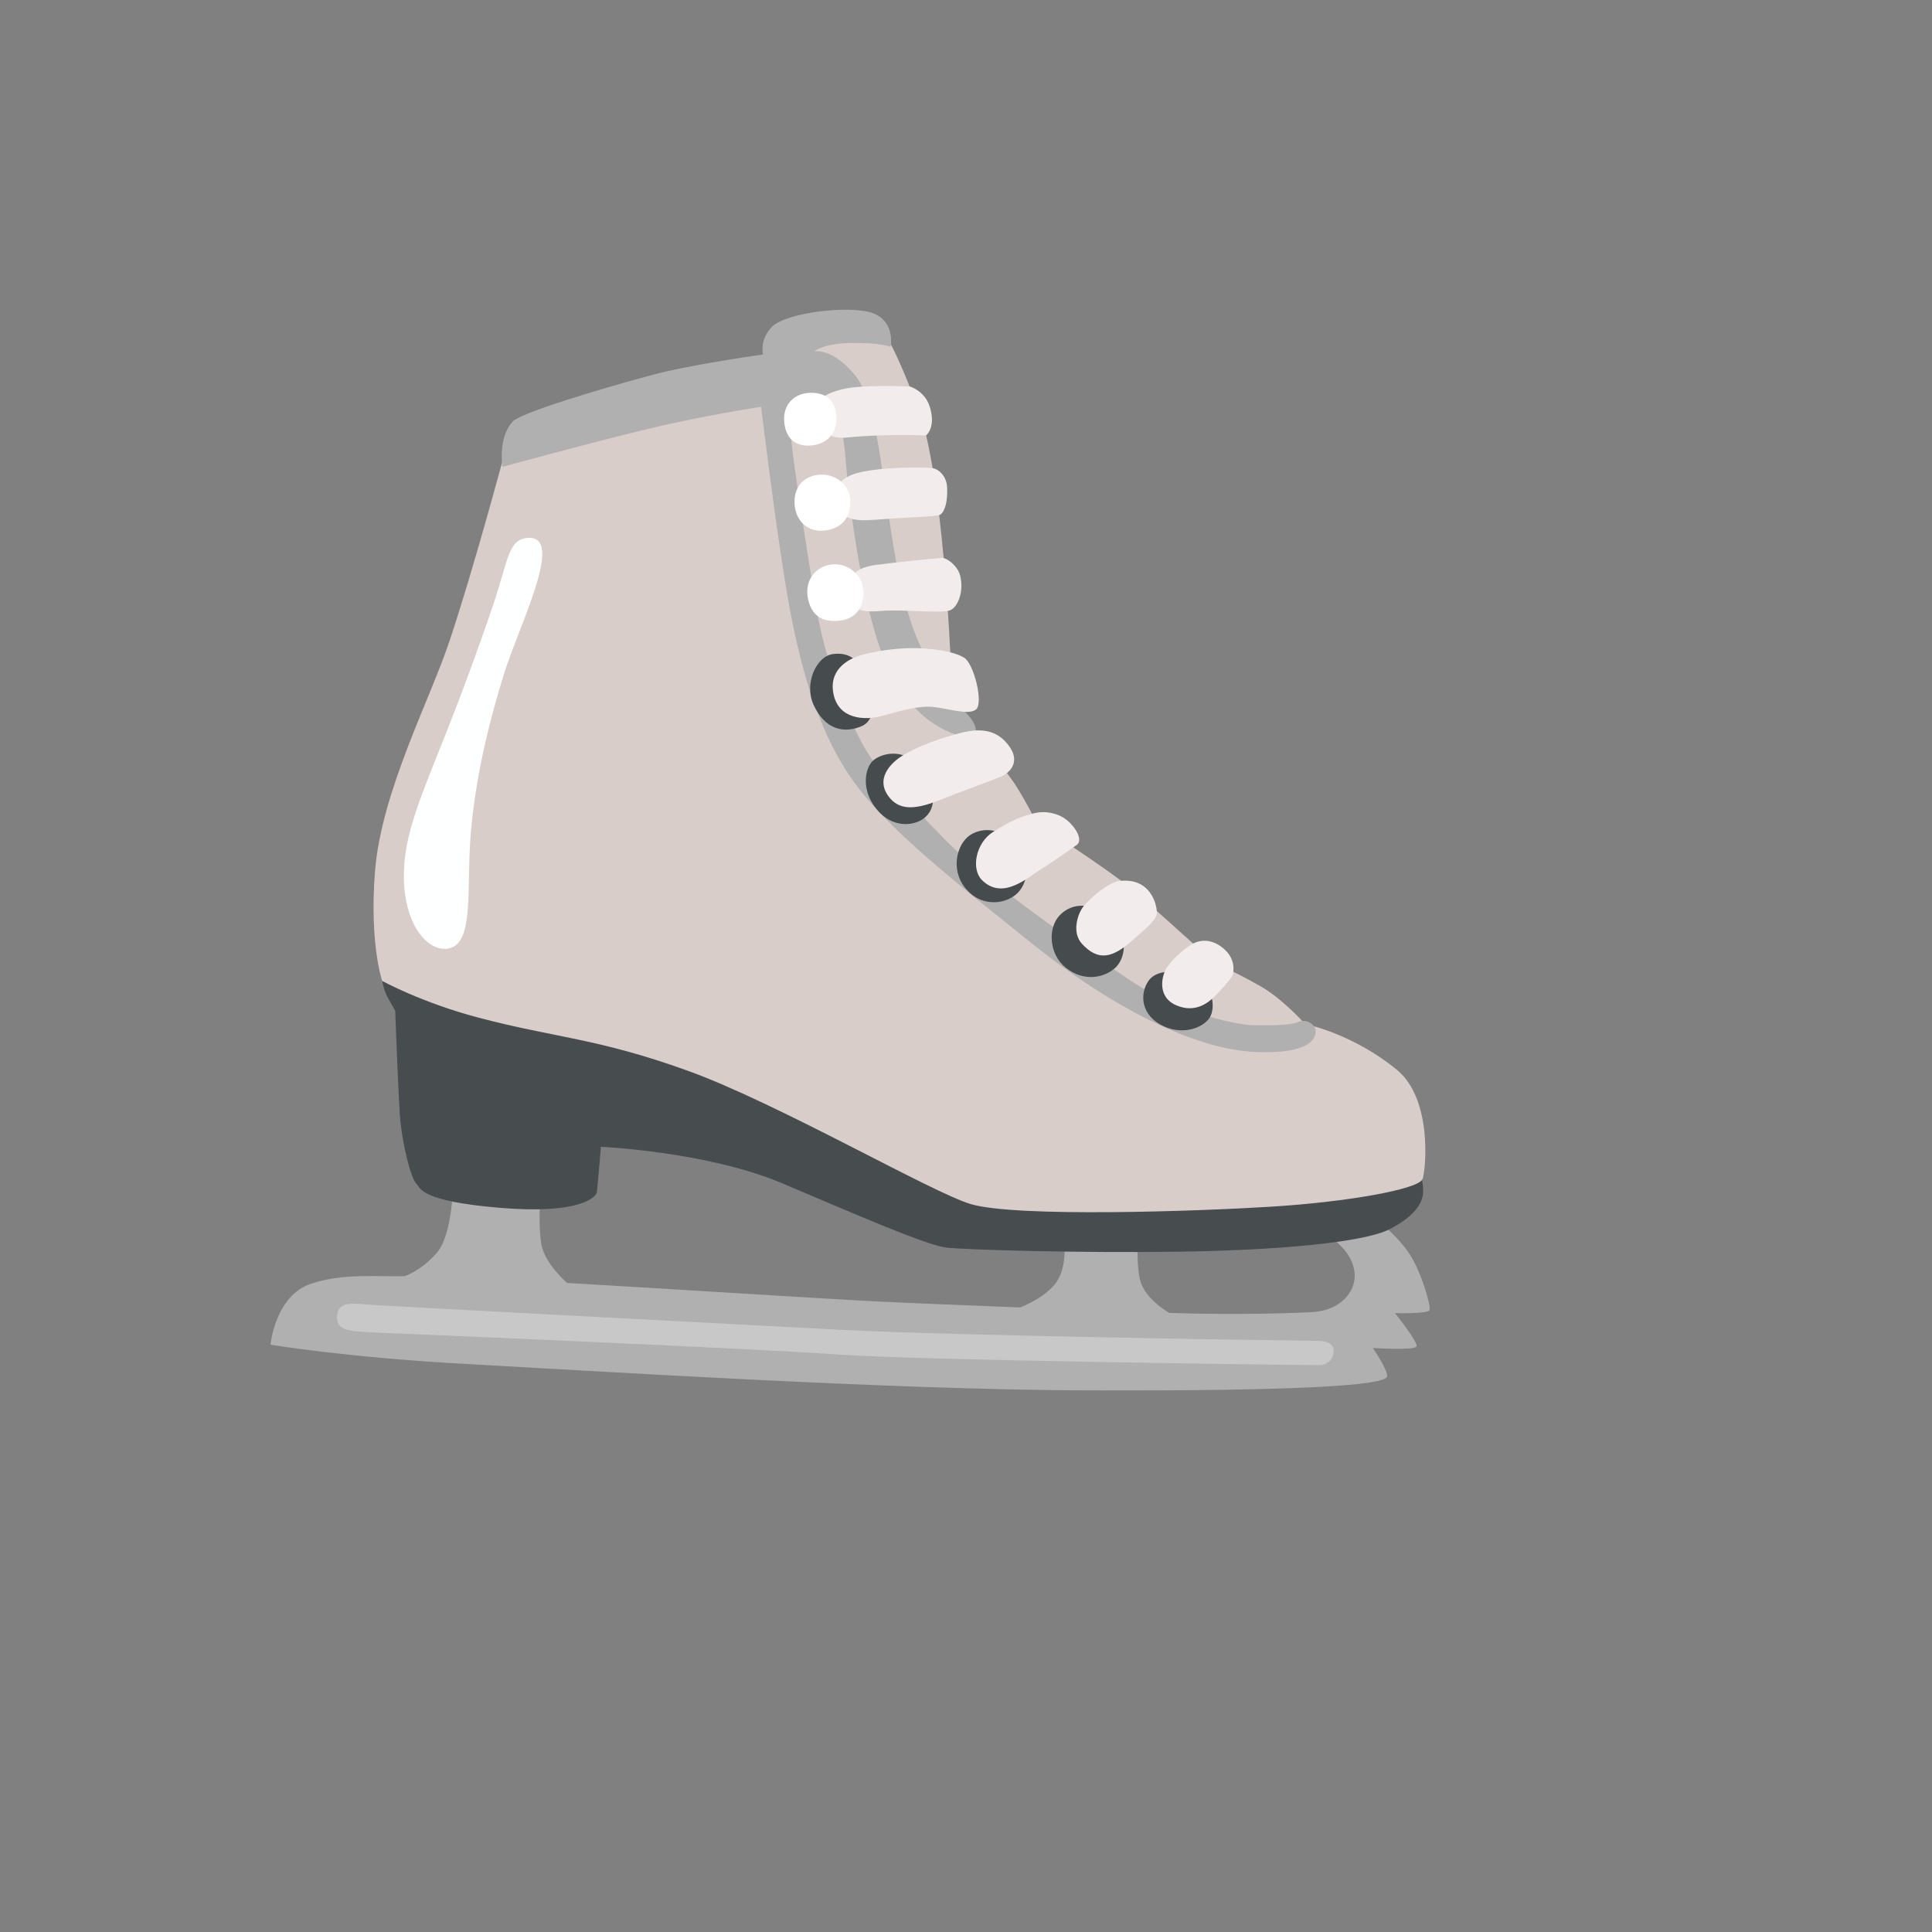 <svg xmlns="http://www.w3.org/2000/svg" version="1.1" xmlns:xlink="http://www.w3.org/1999/xlink" width="100%" height="100%" id="svgWorkerArea" viewBox="-25 -25 625 625" xmlns:idraw="https://idraw.muisca.co" style="background: white;"><rect x="-25" y="-25" width="625" height="625" fill="#808080" stroke="none"/><defs id="defsdoc"><pattern id="patternBool" x="0" y="0" width="10" height="10" patternUnits="userSpaceOnUse" patternTransform="rotate(35)"><circle cx="5" cy="5" r="4" style="stroke: none;fill: #ff000070;"></circle></pattern></defs><g id="fileImp-411209949" class="cosito"><path id="pathImp-377661339" fill="#b0b0b0" class="grouped" d="M437.425 398.873C438.033 397.687 434.87 386.739 431.13 380.9 427.389 375.062 420.851 369.922 420.851 369.922 420.851 369.922 404.278 374.605 404.278 374.605 404.278 374.605 412.975 379.288 413.249 387.438 413.431 392.821 408.779 398.964 399.412 399.481 395.672 399.663 377.03 400.515 353.219 399.724 350.483 398.051 344.796 394.007 343.701 388.624 342.272 381.448 343.458 373.572 343.458 373.571 343.458 373.572 319.099 375.001 319.099 375.001 319.099 375.943 320.772 385.279 315.998 390.753 312.957 394.25 308.304 396.622 305.02 397.96 283.459 397.139 264.118 396.318 254.509 395.801 238.3 394.919 193.993 392.122 158.444 390.023 155.007 386.891 150.719 382.056 150.02 376.886 148.834 368.037 150.263 358.032 150.263 358.032 150.263 358.032 121.617 357.302 121.617 357.302 121.617 357.302 121.526 374.18 116.356 380.231 112.372 384.854 108.237 386.952 106.017 387.803 97.958 388.199 86.463 386.648 75.576 390.297 63.99 394.189 62.5 410.003 62.5 410.003 62.5 410.003 86.98 414.138 126.209 416.267 165.438 418.396 262.659 424.569 325.759 424.782 398.317 425.056 422.433 423.018 423.649 420.433 424.409 418.822 419.118 411.067 419.118 411.067 419.118 411.067 432.681 411.949 433.259 410.55 433.806 409.151 426.264 399.815 426.264 399.815 426.264 399.815 436.817 400.058 437.425 398.873 437.425 398.873 437.425 398.873 437.425 398.873"></path><path id="pathImp-846184357" fill="#c8c8c8" class="grouped" d="M84.091 400.302C83.544 405.441 87.102 405.684 97.441 406.11 107.78 406.536 218.169 411.189 245.75 413.165 273.332 415.142 398.561 416.632 401.632 416.632 404.704 416.632 406.558 414.382 406.437 411.827 406.315 409.303 403.639 408.756 401.115 408.756 398.591 408.756 285.831 407.235 245.994 405.137 206.157 403.039 102.611 397.626 96.042 397.17 89.474 396.744 84.608 395.68 84.091 400.302 84.091 400.302 84.091 400.302 84.091 400.302"></path><path id="pathImp-486863823" fill="#474c4f" class="grouped" d="M131.896 289.397C131.896 289.397 98.657 292.316 98.657 292.316 98.657 292.316 99.174 295.539 100.482 297.79 101.79 300.04 102.854 302.017 102.854 302.017 102.854 302.017 103.706 325.615 104.344 335.468 105.013 345.321 108.054 356.268 109.605 357.819 111.126 359.34 110.639 363.536 136.7 365.726 162.762 367.915 167.871 362.198 168.083 360.678 168.296 359.157 169.391 345.99 169.391 345.99 169.391 345.99 203.785 347.51 228.113 357.819 252.441 368.128 275.005 377.981 281.361 378.62 287.716 379.288 322.992 380.383 355.865 379.927 388.738 379.501 416.199 376.886 424.44 372.69 430.856 369.405 435.478 365.178 435.387 360.191 435.357 357.576 434.536 353.744 434.536 353.744 434.536 353.744 247.089 316.705 247.089 316.705 247.089 316.705 131.896 289.397 131.896 289.397 131.896 289.397 131.896 289.397 131.896 289.397"></path><path id="pathImp-748243702" fill="#d8cdc9" class="grouped" d="M261.868 84.129C261.868 84.129 236.597 81.027 233.252 85.893 229.876 90.759 226.896 97.479 226.896 97.479 226.896 97.479 138.008 122.415 138.008 122.415 138.008 122.415 128.185 159.181 120.431 182.323 113.954 201.725 98.353 231.192 96.316 256.858 94.461 280.182 98.627 292.316 98.627 292.316 98.627 292.316 111.095 299.249 129.767 304.206 154.551 310.744 168.083 310.805 197.247 321.297 226.44 331.758 276.738 360.982 289.206 364.57 304.016 368.827 361.886 366.881 386.184 365.361 410.512 363.871 434.079 359.735 435.205 356.39 436.33 353.045 438.367 330.511 426.903 321.084 413.857 310.349 399.655 306.882 399.655 306.882 399.655 306.882 396.28 305.301 396.28 305.301 396.28 305.301 389.529 297.881 382.778 294.049 373.26 288.667 368.82 287.055 368.82 287.055 368.82 287.055 362.282 281.429 362.282 281.429 362.282 281.429 346.103 266.741 340.447 262.058 333.027 255.976 310.493 241.349 310.493 241.349 310.493 241.349 306.753 234.081 303.955 229.641 298.269 220.518 284.949 207.959 284.949 207.959 284.949 207.959 282.547 188.892 282.547 188.892 282.547 188.892 280.083 128.528 272.146 107.454 265.031 88.447 261.868 84.129 261.868 84.129 261.868 84.129 261.868 84.129 261.868 84.129"></path><path id="pathImp-551330602" fill="#feffff" class="grouped" d="M146.036 148.994C139.589 149.237 139.498 155.532 135.21 168.638 133.234 174.66 128.581 188.101 122.681 203.488 113.862 226.509 107.142 240.193 105.895 253.482 104.162 271.668 112.159 282.402 119.275 281.946 128.672 281.368 125.814 263.153 127.243 245.211 128.672 227.269 133.051 209.023 138.008 193.119 142.934 177.275 157.714 148.598 146.036 148.994 146.036 148.994 146.036 148.994 146.036 148.994"></path><path id="pathImp-69831030" fill="#b1b0b0" class="grouped" d="M137.552 126.034C137.552 126.034 164.83 118.523 183.623 113.992 202.416 109.43 221.21 106.602 221.21 106.602 221.21 106.602 226.045 146.47 229.755 167.817 233.465 189.165 238.969 209.905 249.977 226.174 261.32 242.961 286.652 262.332 308.274 279.787 334.213 300.709 361.308 314.454 380.953 315.306 400.598 316.157 401.054 309.802 400.476 307.764 400.02 306.213 397.466 304.48 394.911 305.635 392.357 306.791 383.994 306.791 379.95 306.639 375.905 306.487 357.446 303.446 339.961 291.708 315.633 275.378 290.484 257.01 279.597 245.485 268.71 233.959 258.888 225.566 252.867 213.524 249.552 206.925 241.919 190.321 238.513 168.456 235.077 146.5 229.876 114.722 230.667 110.677 231.458 106.633 242.862 104.99 244.899 108.244 246.936 111.498 248.001 116.029 248.639 124.575 249.248 133.12 254.083 179.343 264.97 196.312 275.856 213.28 288.476 213.584 289.389 213.584 290.301 213.584 292.491 210.787 287.686 205.799 282.881 200.812 278.198 194.396 275.704 189.774 271.66 182.293 267.919 174.842 264.027 151.639 260.134 128.436 258.857 105.386 251.589 96.384 244.443 87.505 238.482 88.66 238.482 88.66 238.482 88.66 241.067 86.106 250.434 85.954 259.618 85.802 263.115 87.201 263.115 87.201 263.115 87.201 264.696 79.446 257.854 76.496 250.951 73.516 229.36 75.949 224.707 80.754 220.571 85.011 221.848 89.664 221.848 89.664 221.848 89.664 198.554 92.918 185.964 96.293 166.867 101.433 143.391 108.67 140.927 111.316 135.94 116.607 137.552 126.034 137.552 126.034 137.552 126.034 137.552 126.034 137.552 126.034"></path><path id="pathImp-978619384" fill="#464c4e" class="grouped" d="M244.504 186.58C239.03 187.28 235.016 196.19 238.239 203.124 241.919 211.03 247.97 212.368 253.688 209.935 258.857 207.715 257.55 200.447 255.421 194.761 253.201 188.892 250.19 185.851 244.504 186.58 244.504 186.58 244.504 186.58 244.504 186.58"></path><path id="pathImp-668047815" fill="#464c4e" class="grouped" d="M257.702 220.822C254.691 223.164 253.049 231.374 259.769 238.065 264.544 242.839 270.808 242.109 273.91 239.707 277.042 237.304 278.685 232.165 273.545 224.441 268.406 216.747 260.773 218.42 257.702 220.822 257.702 220.822 257.702 220.822 257.702 220.822"></path><path id="pathImp-989312371" fill="#464c4e" class="grouped" d="M287.868 245.91C284.067 249.438 282.668 257.527 287.929 263.031 291.895 267.474 298.594 268.16 303.377 264.612 307.452 261.419 309.034 254.273 303.104 247.796 297.326 241.501 290.605 243.356 287.868 245.91 287.868 245.91 287.868 245.91 287.868 245.91"></path><path id="pathImp-586302369" fill="#464c4e" class="grouped" d="M317.761 271.151C313.839 275.347 314.386 283.74 319.768 288.058 325.729 292.833 332.48 291.252 335.916 287.967 338.866 285.139 340.508 278.054 334.456 272.306 328.405 266.559 321.684 266.954 317.761 271.151 317.761 271.151 317.761 271.151 317.761 271.151"></path><path id="pathImp-834251492" fill="#464c4e" class="grouped" d="M346.62 292.194C343.549 296.482 344.005 303.659 351.608 307.065 358.298 310.075 364.623 307.126 366.417 304.054 368.12 301.104 367.847 294.323 361.43 291.312 355.014 288.302 348.992 288.91 346.62 292.194 346.62 292.194 346.62 292.194 346.62 292.194"></path><path id="pathImp-45410785" fill="#f2edec" class="grouped" d="M239.03 109.734C239.486 113.505 242.649 117.124 248.731 116.546 262.354 115.239 274.549 115.877 274.549 115.877 274.549 115.877 277.955 113.384 275.735 106.45 274.093 101.372 269.318 100.034 269.318 100.034 269.318 100.034 253.201 99.243 246.906 101.067 243.47 102.071 238.239 103.439 239.03 109.734 239.03 109.734 239.03 109.734 239.03 109.734"></path><path id="pathImp-185067527" fill="#f2edec" class="grouped" d="M245.325 136.465C245.781 143.185 252.258 143.398 255.543 143.277 258.705 143.155 265.578 142.547 268.862 142.425 272.146 142.304 278.076 141.969 279.019 141.574 279.931 141.178 281.665 138.867 281.391 132.663 281.239 129.166 278.806 126.673 276.434 126.399 274.062 126.125 263.966 126.156 258.219 126.946 252.988 127.676 244.808 128.589 245.325 136.465 245.325 136.465 245.325 136.465 245.325 136.465"></path><path id="pathImp-622652737" fill="#f2edec" class="grouped" d="M250.16 165.172C250.707 171.832 251.863 173.291 259.861 172.653 267.859 171.984 280.175 173.717 282.668 172.288 285.162 170.858 286.804 165.963 285.618 161.249 284.827 158.056 281.361 155.501 279.931 155.501 278.502 155.501 264.331 156.931 258.584 157.721 252.836 158.512 249.765 160.306 250.16 165.172 250.16 165.172 250.16 165.172 250.16 165.172"></path><path id="pathImp-792451438" fill="#fff" class="grouped" d="M236.293 102.132C231.823 102.527 227.778 106.055 228.812 112.471 229.846 118.888 234.833 119.557 238.239 119.009 243.287 118.219 246.359 114.266 245.446 108.518 244.534 102.77 239.912 101.797 236.293 102.132 236.293 102.132 236.293 102.132 236.293 102.132"></path><path id="pathImp-942693310" fill="#fff" class="grouped" d="M232.096 138.685C232.674 143.672 236.415 147.473 242.314 146.561 248.214 145.649 250.434 141.33 250.038 136.465 249.643 131.751 245.142 128.041 239.821 128.589 233.647 129.258 231.579 134.093 232.096 138.685 232.096 138.685 232.096 138.685 232.096 138.685"></path><path id="pathImp-122592466" fill="#fff" class="grouped" d="M244.412 157.569C239.304 157.965 235.016 162.344 236.415 168.851 237.844 175.542 242.862 176.423 247.423 175.663 252.137 174.873 255.026 170.828 254.113 164.929 253.444 160.671 249.126 157.204 244.412 157.569 244.412 157.569 244.412 157.569 244.412 157.569"></path><path id="pathImp-918231132" fill="#f2edec" class="grouped" d="M244.534 198.957C245.963 207.867 254.874 208.141 260.53 206.56 266.186 204.978 271.933 203.275 276.647 203.671 281.361 204.066 288.446 206.56 290.788 204.462 293.16 202.363 290.119 189.925 286.986 187.827 283.854 185.729 275.583 184.421 268.497 184.695 261.412 184.969 255.786 186.276 253.171 187.067 250.555 187.858 243.226 190.838 244.534 198.957 244.534 198.957 244.534 198.957 244.534 198.957"></path><path id="pathImp-897716888" fill="#f2edec" class="grouped" d="M262.628 232.864C265.821 236.939 270.565 237.122 278.441 234.02 286.561 230.827 294.68 227.938 298.603 226.326 301.158 225.292 306.145 221.552 300.488 215.166 294.832 208.78 286.561 211.851 281.634 213.28 276.13 214.862 271.021 217.082 267.555 219.089 263.054 221.674 258.006 226.965 262.628 232.864 262.628 232.864 262.628 232.864 262.628 232.864"></path><path id="pathImp-995031707" fill="#f2edec" class="grouped" d="M292.643 259.686C289.085 256.128 290.605 247.583 296.413 244.025 302.07 240.528 304.928 239.19 309.611 238.065 313.23 237.183 317.305 238.065 320.072 240.254 322.84 242.444 325.546 246.762 323.266 248.374 321.806 249.377 315.116 254.151 311.953 256.067 307.604 258.683 299.485 266.498 292.643 259.686 292.643 259.686 292.643 259.686 292.643 259.686"></path><path id="pathImp-191735287" fill="#f2edec" class="grouped" d="M324.999 280.304C330.503 286.295 335.186 284.653 341.39 279.148 346.62 274.496 349.236 272.489 349.236 270.147 349.236 267.836 347.35 258.835 337.193 259.99 333.423 260.416 327.614 265.646 325.577 268.11 323.57 270.573 321.654 276.655 324.999 280.304 324.999 280.304 324.999 280.304 324.999 280.304"></path><path id="pathImp-294442357" fill="#f2edec" class="grouped" d="M352.581 287.846C351.091 289.822 348.81 297.273 355.47 300.192 362.13 303.111 366.509 298.611 367.512 297.729 368.516 296.847 373.473 291.495 373.746 290.461 374.05 289.457 375.054 284.805 369.975 281.186 364.927 277.598 360.852 280.182 359.666 281.034 357.659 282.463 355.196 284.349 352.581 287.846 352.581 287.846 352.581 287.846 352.581 287.846"></path></g></svg>